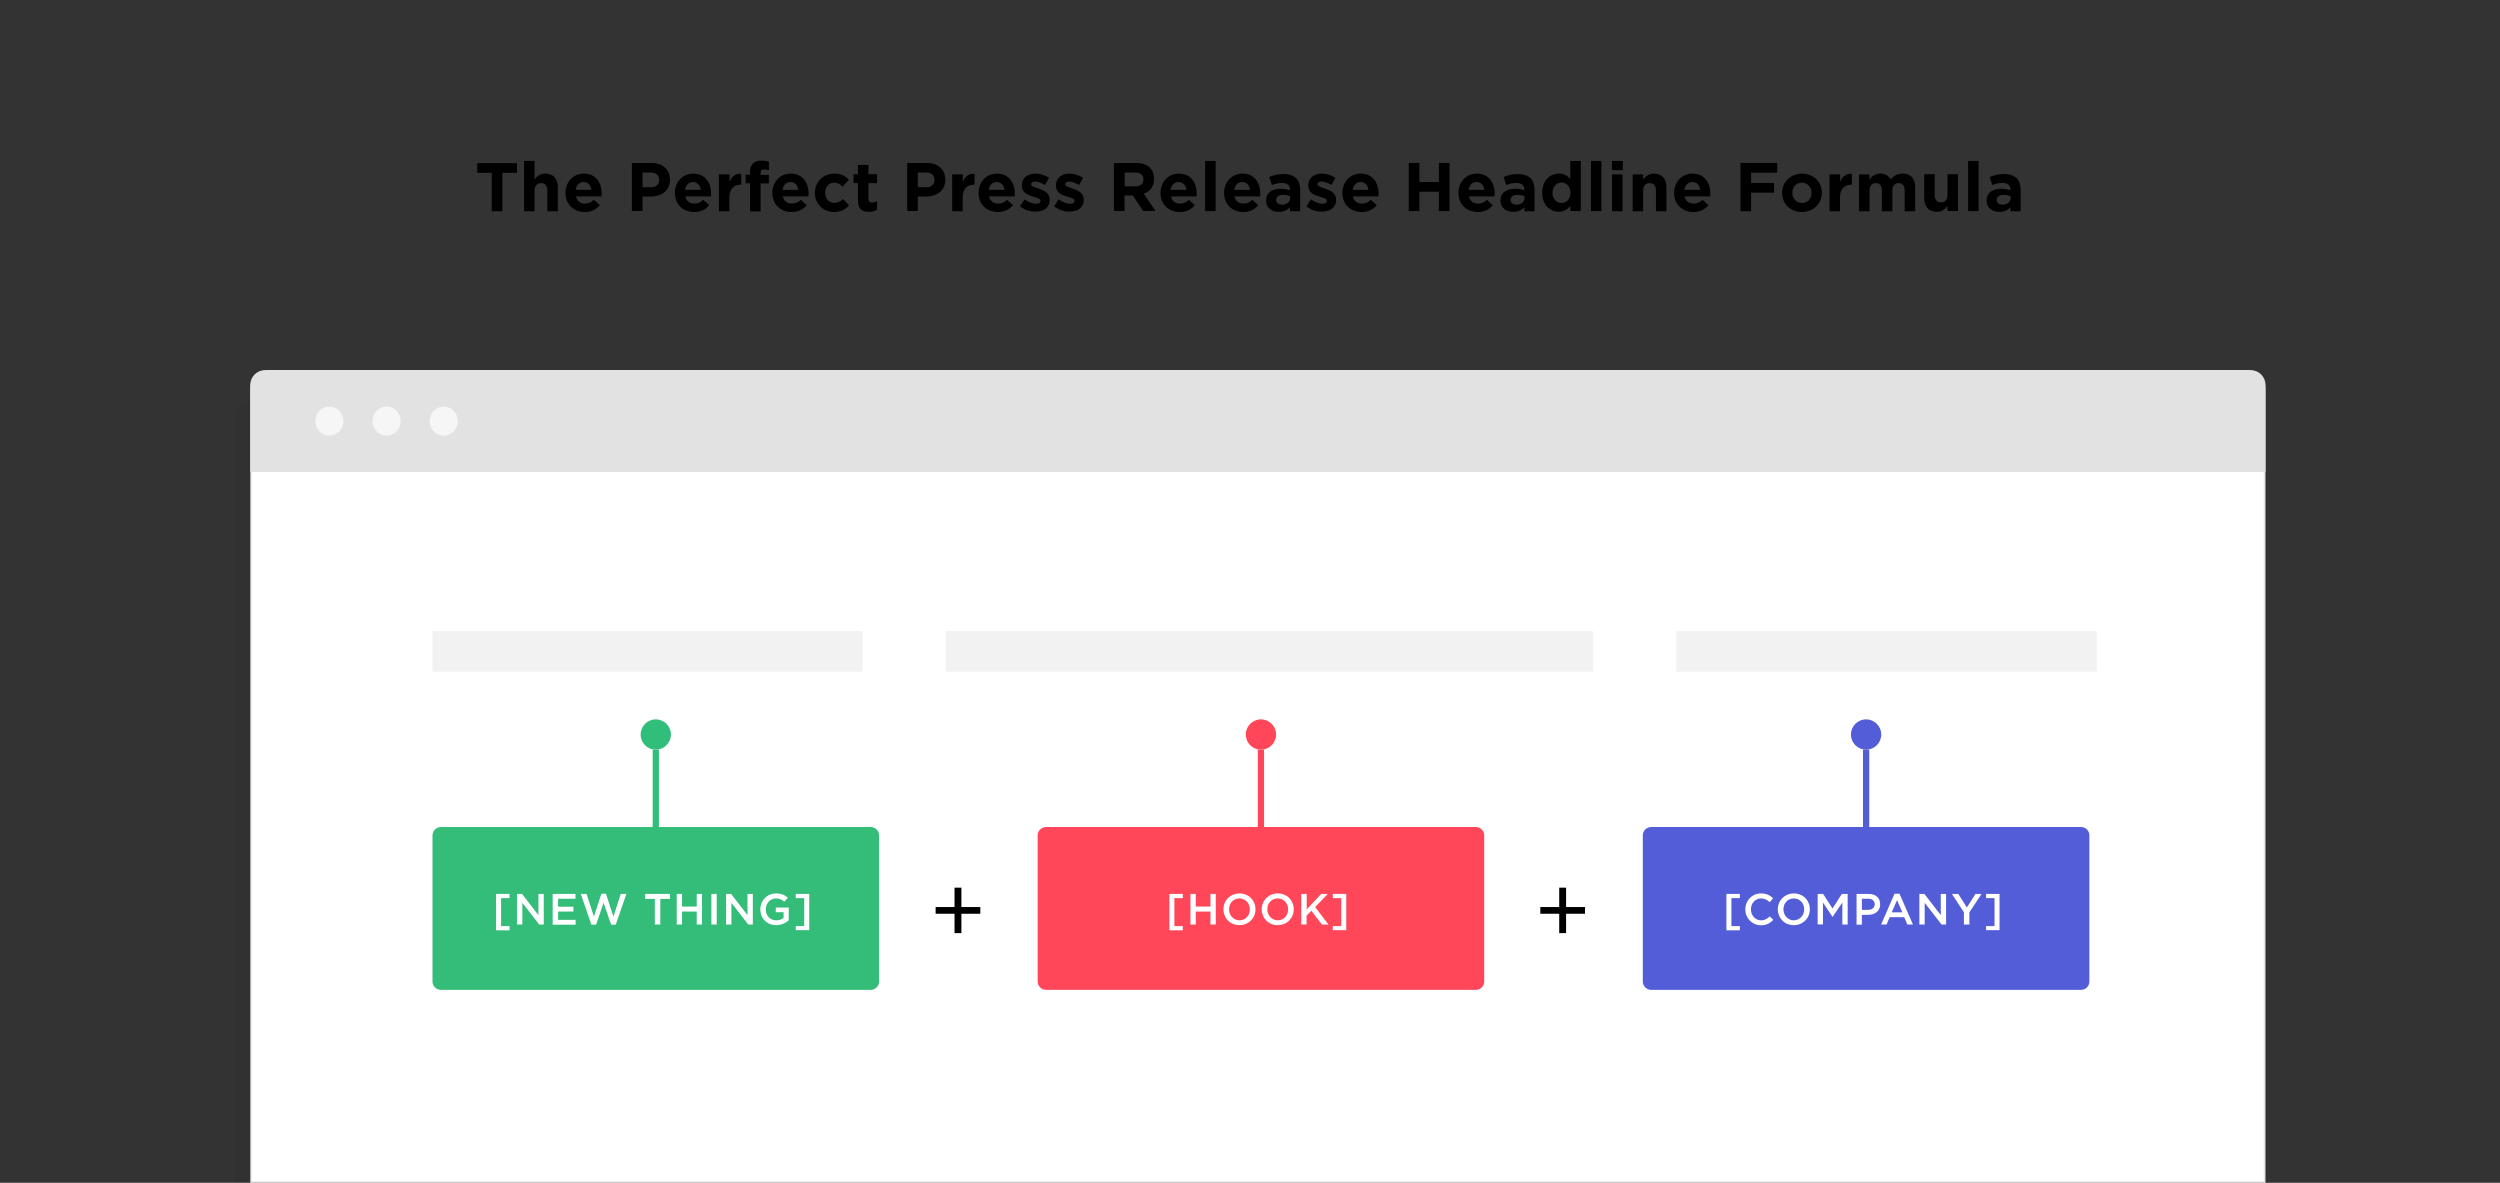 <?xml version="1.0" encoding="utf-8"?>
<!-- Generator: Adobe Illustrator 19.1.0, SVG Export Plug-In . SVG Version: 6.00 Build 0)  -->
<svg version="1.1" id="Layer_1" xmlns="http://www.w3.org/2000/svg" xmlns:xlink="http://www.w3.org/1999/xlink" x="0px" y="0px"
	 viewBox="0 0 1600 757" style="enable-background:new 0 0 1600 757;" width="1600px" height="757px" xml:space="preserve">
<rect x="0" y="0" width="1600" height="757" fill="#333333" stroke="none"/>
<style type="text/css">
	.st0{fill:none;}
	.st1{opacity:5.000000e-002;}
	.st2{fill:#FFFFFF;}
	.st3{fill:#E8E8E8;}
	.st4{fill:#E2E2E2;}
	.st5{fill:#F6F6F6;}
	.st6{fill:#31BE7A;}
	.st7{fill:#FF4759;}
	.st8{fill:#535DD8;}
	.st9{fill:#34BC79;}
	.st10{fill:#F2F2F2;}
</style>
<g>
	<rect x="0" class="st0" width="1600" height="757"/>
</g>
<g>
	<g>
		<g class="st1">
			<g>
				<path d="M1439.8,757H150.2V268.4c0-6.3,5.1-11.5,11.5-11.5h1266.7c6.3,0,11.5,5.1,11.5,11.5V757z"/>
			</g>
		</g>
		<g>
			<g>
				<path class="st2" d="M160.7,756.5V248.4c0-6.1,4.9-11,11-11h1266.7c6.1,0,11,4.9,11,11v508.1H160.7z"/>
			</g>
			<g>
				<path class="st3" d="M1438.3,237.9c5.8,0,10.5,4.7,10.5,10.5V756H161.2V248.4c0-5.8,4.7-10.5,10.5-10.5H1438.3 M1438.3,236.9
					H171.7c-6.3,0-11.5,5.1-11.5,11.5V757h1289.7V248.4C1449.8,242,1444.7,236.9,1438.3,236.9L1438.3,236.9z"/>
			</g>
		</g>
		<g>
			<path class="st4" d="M1449.8,302.1H160.2v-55.8c0-5.2,4.2-9.4,9.4-9.4h1270.9c5.2,0,9.4,4.2,9.4,9.4V302.1z"/>
		</g>
	</g>
	<g>
		<g>
			<g>
				<ellipse class="st5" cx="284" cy="269.5" rx="9" ry="9.3"/>
			</g>
			<g>
				<ellipse class="st5" cx="247.4" cy="269.5" rx="9" ry="9.3"/>
			</g>
			<g>
				<ellipse class="st5" cx="210.8" cy="269.5" rx="9" ry="9.3"/>
			</g>
		</g>
	</g>
</g>
<g>
	<path d="M314.8,110.6h-9.4v-6.2h25.5v6.2h-9.4v24.6h-6.8V110.6z"/>
	<path d="M335.4,103h6.7v11.9c1.5-2,3.5-3.8,6.9-3.8c5.1,0,8,3.3,8,8.8v15.3h-6.7V122c0-3.2-1.5-4.8-4-4.8s-4.2,1.6-4.2,4.8v13.2
		h-6.7V103z"/>
	<path d="M361.9,123.5L361.9,123.5c0-6.8,4.8-12.4,11.7-12.4c7.9,0,11.5,6.1,11.5,12.8c0,0.5,0,1.1-0.1,1.8h-16.4
		c0.7,3,2.8,4.6,5.8,4.6c2.2,0,3.9-0.7,5.7-2.4l3.8,3.4c-2.2,2.7-5.4,4.4-9.6,4.4C367.1,135.7,361.9,130.7,361.9,123.5z
		 M378.5,121.5c-0.4-3-2.2-5-5-5c-2.8,0-4.6,2-5.1,5H378.5z"/>
	<path d="M404.4,104.3h12.6c7.3,0,11.8,4.4,11.8,10.6v0.1c0,7.1-5.5,10.8-12.5,10.8h-5.1v9.2h-6.8V104.3z M416.5,119.9
		c3.4,0,5.4-2,5.4-4.7v-0.1c0-3-2.1-4.7-5.5-4.7h-5.2v9.4H416.5z"/>
	<path d="M431.9,123.5L431.9,123.5c0-6.8,4.8-12.4,11.7-12.4c7.9,0,11.5,6.1,11.5,12.8c0,0.5,0,1.1-0.1,1.8h-16.4
		c0.7,3,2.8,4.6,5.8,4.6c2.2,0,3.9-0.7,5.7-2.4l3.8,3.4c-2.2,2.7-5.4,4.4-9.6,4.4C437.1,135.7,431.9,130.7,431.9,123.5z
		 M448.5,121.5c-0.4-3-2.2-5-5-5c-2.8,0-4.6,2-5.1,5H448.5z"/>
	<path d="M460.2,111.6h6.7v4.8c1.4-3.3,3.6-5.4,7.5-5.2v7h-0.4c-4.4,0-7.2,2.7-7.2,8.3v8.7h-6.7V111.6z"/>
	<path d="M480,117.3h-2.8v-5.5h2.8v-1.5c0-2.6,0.7-4.5,1.9-5.7c1.2-1.2,3-1.8,5.4-1.8c2.1,0,3.5,0.3,4.8,0.7v5.5
		c-1-0.4-1.9-0.6-3-0.6c-1.5,0-2.4,0.8-2.4,2.6v0.9h5.4v5.5h-5.3v17.9H480V117.3z"/>
	<path d="M494.3,123.5L494.3,123.5c0-6.8,4.8-12.4,11.7-12.4c7.9,0,11.5,6.1,11.5,12.8c0,0.5,0,1.1-0.1,1.8h-16.4
		c0.7,3,2.8,4.6,5.8,4.6c2.2,0,3.9-0.7,5.7-2.4l3.8,3.4c-2.2,2.7-5.4,4.4-9.6,4.4C499.5,135.7,494.3,130.7,494.3,123.5z
		 M510.9,121.5c-0.4-3-2.2-5-5-5c-2.8,0-4.6,2-5.1,5H510.9z"/>
	<path d="M521.5,123.5L521.5,123.5c0-6.8,5.1-12.4,12.4-12.4c4.4,0,7.2,1.5,9.4,4l-4.1,4.4c-1.5-1.6-3-2.6-5.4-2.6
		c-3.3,0-5.7,2.9-5.7,6.4v0.1c0,3.6,2.3,6.5,6,6.5c2.2,0,3.8-1,5.4-2.5l3.9,4c-2.3,2.5-4.9,4.3-9.6,4.3
		C526.7,135.7,521.5,130.2,521.5,123.5z"/>
	<path d="M549.1,128.4v-11.2h-2.8v-5.7h2.8v-6h6.7v6h5.5v5.7h-5.5v10.1c0,1.5,0.7,2.3,2.2,2.3c1.2,0,2.3-0.3,3.3-0.8v5.4
		c-1.4,0.8-3,1.4-5.3,1.4C551.8,135.5,549.1,133.9,549.1,128.4z"/>
	<path d="M580.6,104.3h12.6c7.3,0,11.8,4.4,11.8,10.6v0.1c0,7.1-5.5,10.8-12.5,10.8h-5.1v9.2h-6.8V104.3z M592.7,119.9
		c3.4,0,5.4-2,5.4-4.7v-0.1c0-3-2.1-4.7-5.5-4.7h-5.2v9.4H592.7z"/>
	<path d="M609.5,111.6h6.7v4.8c1.4-3.3,3.6-5.4,7.5-5.2v7h-0.4c-4.4,0-7.2,2.7-7.2,8.3v8.7h-6.7V111.6z"/>
	<path d="M626.3,123.5L626.3,123.5c0-6.8,4.8-12.4,11.7-12.4c7.9,0,11.5,6.1,11.5,12.8c0,0.5,0,1.1-0.1,1.8h-16.4
		c0.7,3,2.8,4.6,5.8,4.6c2.2,0,3.9-0.7,5.7-2.4l3.8,3.4c-2.2,2.7-5.4,4.4-9.6,4.4C631.5,135.7,626.3,130.7,626.3,123.5z
		 M642.9,121.5c-0.4-3-2.2-5-5-5c-2.8,0-4.6,2-5.1,5H642.9z"/>
	<path d="M652.8,132l2.9-4.4c2.6,1.8,5.2,2.8,7.4,2.8c1.9,0,2.8-0.7,2.8-1.8v-0.1c0-1.5-2.3-1.9-4.9-2.7c-3.3-1-7-2.5-7-7.1v-0.1
		c0-4.8,3.9-7.5,8.6-7.5c3,0,6.2,1,8.8,2.7l-2.6,4.6c-2.3-1.4-4.7-2.2-6.4-2.2c-1.6,0-2.5,0.7-2.5,1.6v0.1c0,1.3,2.2,1.9,4.8,2.8
		c3.3,1.1,7.1,2.7,7.1,7v0.1c0,5.2-3.9,7.6-9,7.6C659.6,135.6,655.9,134.5,652.8,132z"/>
	<path d="M674.6,132l2.9-4.4c2.6,1.8,5.2,2.8,7.4,2.8c1.9,0,2.8-0.7,2.8-1.8v-0.1c0-1.5-2.3-1.9-4.9-2.7c-3.3-1-7-2.5-7-7.1v-0.1
		c0-4.8,3.9-7.5,8.6-7.5c3,0,6.2,1,8.8,2.7l-2.6,4.6c-2.3-1.4-4.7-2.2-6.4-2.2c-1.6,0-2.5,0.7-2.5,1.6v0.1c0,1.3,2.2,1.9,4.8,2.8
		c3.3,1.1,7.1,2.7,7.1,7v0.1c0,5.2-3.9,7.6-9,7.6C681.5,135.6,677.8,134.5,674.6,132z"/>
	<path d="M712.9,104.3H727c3.9,0,7,1.1,9,3.1c1.7,1.7,2.6,4.1,2.6,7v0.1c0,5-2.7,8.1-6.6,9.5l7.5,11h-7.9l-6.6-9.9h-5.3v9.9h-6.8
		V104.3z M726.6,119.3c3.3,0,5.2-1.8,5.2-4.4v-0.1c0-2.9-2-4.4-5.3-4.4h-6.7v8.8H726.6z"/>
	<path d="M742.7,123.5L742.7,123.5c0-6.8,4.8-12.4,11.7-12.4c7.9,0,11.5,6.1,11.5,12.8c0,0.5,0,1.1-0.1,1.8h-16.4
		c0.7,3,2.8,4.6,5.8,4.6c2.2,0,3.9-0.7,5.7-2.4l3.8,3.4c-2.2,2.7-5.4,4.4-9.6,4.4C747.9,135.7,742.7,130.7,742.7,123.5z
		 M759.3,121.5c-0.4-3-2.2-5-5-5c-2.8,0-4.6,2-5.1,5H759.3z"/>
	<path d="M771.3,103h6.7v32.1h-6.7V103z"/>
	<path d="M783.4,123.5L783.4,123.5c0-6.8,4.8-12.4,11.7-12.4c7.9,0,11.5,6.1,11.5,12.8c0,0.5,0,1.1-0.1,1.8H790
		c0.7,3,2.8,4.6,5.8,4.6c2.2,0,3.9-0.7,5.7-2.4l3.8,3.4c-2.2,2.7-5.4,4.4-9.6,4.4C788.6,135.7,783.4,130.7,783.4,123.5z M800,121.5
		c-0.4-3-2.2-5-5-5c-2.8,0-4.6,2-5.1,5H800z"/>
	<path d="M810.3,128.4L810.3,128.4c0-5.2,3.9-7.6,9.5-7.6c2.4,0,4.1,0.4,5.8,1v-0.4c0-2.8-1.7-4.3-5.1-4.3c-2.6,0-4.4,0.5-6.5,1.3
		l-1.7-5.1c2.6-1.1,5.1-1.9,9.2-1.9c3.7,0,6.3,1,8,2.6c1.8,1.8,2.6,4.4,2.6,7.5v13.7h-6.5v-2.6c-1.6,1.8-3.9,3-7.1,3
		C813.9,135.6,810.3,133,810.3,128.4z M825.7,126.8v-1.2c-1.1-0.5-2.6-0.9-4.3-0.9c-2.9,0-4.6,1.1-4.6,3.3v0.1
		c0,1.8,1.5,2.9,3.7,2.9C823.5,131,825.7,129.2,825.7,126.8z"/>
	<path d="M836.1,132l2.9-4.4c2.6,1.8,5.2,2.8,7.4,2.8c1.9,0,2.8-0.7,2.8-1.8v-0.1c0-1.5-2.3-1.9-4.9-2.7c-3.3-1-7-2.5-7-7.1v-0.1
		c0-4.8,3.9-7.5,8.6-7.5c3,0,6.2,1,8.8,2.7l-2.6,4.6c-2.3-1.4-4.7-2.2-6.4-2.2c-1.6,0-2.5,0.7-2.5,1.6v0.1c0,1.3,2.2,1.9,4.8,2.8
		c3.3,1.1,7.1,2.7,7.1,7v0.1c0,5.2-3.9,7.6-9,7.6C842.9,135.6,839.2,134.5,836.1,132z"/>
	<path d="M859.1,123.5L859.1,123.5c0-6.8,4.8-12.4,11.7-12.4c7.9,0,11.5,6.1,11.5,12.8c0,0.5,0,1.1-0.1,1.8h-16.4
		c0.7,3,2.8,4.6,5.8,4.6c2.2,0,3.9-0.7,5.7-2.4l3.8,3.4c-2.2,2.7-5.4,4.4-9.6,4.4C864.4,135.7,859.1,130.7,859.1,123.5z
		 M875.8,121.5c-0.4-3-2.2-5-5-5c-2.8,0-4.6,2-5.1,5H875.8z"/>
	<path d="M901.6,104.3h6.8v12.2h12.5v-12.2h6.8v30.8h-6.8v-12.4h-12.5v12.4h-6.8V104.3z"/>
	<path d="M933.4,123.5L933.4,123.5c0-6.8,4.8-12.4,11.7-12.4c7.9,0,11.5,6.1,11.5,12.8c0,0.5,0,1.1-0.1,1.8h-16.4
		c0.7,3,2.8,4.6,5.8,4.6c2.2,0,3.9-0.7,5.7-2.4l3.8,3.4c-2.2,2.7-5.4,4.4-9.6,4.4C938.6,135.7,933.4,130.7,933.4,123.5z M950,121.5
		c-0.4-3-2.2-5-5-5c-2.8,0-4.6,2-5.1,5H950z"/>
	<path d="M960.3,128.4L960.3,128.4c0-5.2,3.9-7.6,9.5-7.6c2.4,0,4.1,0.4,5.8,1v-0.4c0-2.8-1.7-4.3-5.1-4.3c-2.6,0-4.4,0.5-6.5,1.3
		l-1.7-5.1c2.6-1.1,5.1-1.9,9.2-1.9c3.7,0,6.3,1,8,2.6c1.8,1.8,2.6,4.4,2.6,7.5v13.7h-6.5v-2.6c-1.6,1.8-3.9,3-7.1,3
		C964,135.6,960.3,133,960.3,128.4z M975.7,126.8v-1.2c-1.1-0.5-2.6-0.9-4.3-0.9c-2.9,0-4.6,1.1-4.6,3.3v0.1c0,1.8,1.5,2.9,3.7,2.9
		C973.6,131,975.7,129.2,975.7,126.8z"/>
	<path d="M987,123.4L987,123.4c0-8,5.1-12.3,10.7-12.3c3.6,0,5.8,1.6,7.3,3.5V103h6.7v32.1h-6.7v-3.4c-1.6,2.2-3.9,3.8-7.3,3.8
		C992.2,135.6,987,131.3,987,123.4z M1005.1,123.4L1005.1,123.4c0-4-2.6-6.6-5.7-6.6s-5.8,2.6-5.8,6.5v0.1c0,3.9,2.6,6.5,5.8,6.5
		S1005.1,127.3,1005.1,123.4z"/>
	<path d="M1018.2,103h6.7v32.1h-6.7V103z"/>
	<path d="M1031.6,103h7v5.9h-7V103z M1031.7,111.6h6.7v23.6h-6.7V111.6z"/>
	<path d="M1044.9,111.6h6.7v3.3c1.5-2,3.5-3.8,6.9-3.8c5.1,0,8,3.3,8,8.8v15.3h-6.7V122c0-3.2-1.5-4.8-4-4.8c-2.6,0-4.2,1.6-4.2,4.8
		v13.2h-6.7V111.6z"/>
	<path d="M1071.4,123.5L1071.4,123.5c0-6.8,4.8-12.4,11.7-12.4c7.9,0,11.5,6.1,11.5,12.8c0,0.5,0,1.1-0.1,1.8h-16.4
		c0.7,3,2.8,4.6,5.8,4.6c2.2,0,3.9-0.7,5.7-2.4l3.8,3.4c-2.2,2.7-5.4,4.4-9.6,4.4C1076.7,135.7,1071.4,130.7,1071.4,123.5z
		 M1088.1,121.5c-0.4-3-2.2-5-5-5c-2.8,0-4.6,2-5.1,5H1088.1z"/>
	<path d="M1113.9,104.3h23.5v6.2h-16.7v6.6h14.7v6.2h-14.7v11.9h-6.8V104.3z"/>
	<path d="M1140.5,123.5L1140.5,123.5c0-6.9,5.5-12.4,12.8-12.4c7.3,0,12.7,5.4,12.7,12.2v0.1c0,6.8-5.5,12.3-12.8,12.3
		C1145.9,135.7,1140.5,130.3,1140.5,123.5z M1159.4,123.5L1159.4,123.5c0-3.6-2.5-6.6-6.2-6.6c-3.8,0-6.1,2.9-6.1,6.4v0.1
		c0,3.5,2.5,6.5,6.2,6.5C1157.1,129.9,1159.4,127,1159.4,123.5z"/>
	<path d="M1171,111.6h6.7v4.8c1.4-3.3,3.6-5.4,7.5-5.2v7h-0.4c-4.4,0-7.2,2.7-7.2,8.3v8.7h-6.7V111.6z"/>
	<path d="M1189.7,111.6h6.7v3.3c1.5-2,3.6-3.8,7-3.8c3.1,0,5.4,1.4,6.6,3.7c2.1-2.4,4.5-3.7,7.7-3.7c5,0,8,3,8,8.7v15.4h-6.7V122
		c0-3.2-1.4-4.8-3.9-4.8c-2.5,0-4,1.6-4,4.8v13.2h-6.7V122c0-3.2-1.4-4.8-3.9-4.8c-2.5,0-4,1.6-4,4.8v13.2h-6.7V111.6z"/>
	<path d="M1231.5,126.8v-15.3h6.7v13.2c0,3.2,1.5,4.8,4,4.8c2.6,0,4.2-1.6,4.2-4.8v-13.2h6.7v23.6h-6.7v-3.3c-1.5,2-3.5,3.8-6.9,3.8
		C1234.5,135.6,1231.5,132.2,1231.5,126.8z"/>
	<path d="M1259.6,103h6.7v32.1h-6.7V103z"/>
	<path d="M1271.4,128.4L1271.4,128.4c0-5.2,3.9-7.6,9.5-7.6c2.4,0,4.1,0.4,5.8,1v-0.4c0-2.8-1.7-4.3-5.1-4.3c-2.6,0-4.4,0.5-6.5,1.3
		l-1.7-5.1c2.6-1.1,5.1-1.9,9.2-1.9c3.7,0,6.3,1,8,2.6c1.8,1.8,2.6,4.4,2.6,7.5v13.7h-6.5v-2.6c-1.6,1.8-3.9,3-7.1,3
		C1275.1,135.6,1271.4,133,1271.4,128.4z M1286.8,126.8v-1.2c-1.1-0.5-2.6-0.9-4.3-0.9c-2.9,0-4.6,1.1-4.6,3.3v0.1
		c0,1.8,1.5,2.9,3.7,2.9C1284.7,131,1286.8,129.2,1286.8,126.8z"/>
</g>
<g>
	<g>
		<g>
			<circle class="st6" cx="419.7" cy="470.1" r="9.7"/>
		</g>
		<g>
			<rect x="417.7" y="479.8" class="st6" width="4" height="91.2"/>
		</g>
	</g>
	<g>
		<g>
			<circle class="st7" cx="807" cy="470.1" r="9.7"/>
		</g>
		<g>
			<rect x="805" y="479.8" class="st7" width="4" height="91.2"/>
		</g>
	</g>
	<g>
		<g>
			<circle class="st8" cx="1194.3" cy="470.1" r="9.7"/>
		</g>
		<g>
			<rect x="1192.3" y="479.8" class="st8" width="4" height="91.2"/>
		</g>
	</g>
	<g>
		<g>
			<path class="st9" d="M557.3,633.5H282.1c-2.9,0-5.3-2.4-5.3-5.3v-93.6c0-2.9,2.4-5.3,5.3-5.3h275.2c2.9,0,5.3,2.4,5.3,5.3v93.6
				C562.6,631.1,560.2,633.5,557.3,633.5z"/>
		</g>
		<g>
			<path class="st2" d="M317.5,572.1h8.6v2.7h-5.4v17.9h5.4v2.7h-8.6V572.1z"/>
			<path class="st2" d="M330.9,572.1h3.2l10.5,13.6v-13.6h3.4v19.6h-2.9l-10.8-13.9v13.9h-3.4V572.1z"/>
			<path class="st2" d="M353.8,572.1h14.5v3.1h-11.1v5.1h9.8v3.1h-9.8v5.3h11.2v3.1h-14.7V572.1z"/>
			<path class="st2" d="M371.7,572.1h3.7l4.7,14.5l4.8-14.6h2.9l4.8,14.6l4.7-14.5h3.6l-6.8,19.7h-3l-4.8-14.1l-4.8,14.1h-3
				L371.7,572.1z"/>
			<path class="st2" d="M419.1,575.3h-6.2v-3.2h15.9v3.2h-6.2v16.4h-3.5V575.3z"/>
			<path class="st2" d="M433.1,572.1h3.4v8.1h9.4v-8.1h3.4v19.6h-3.4v-8.3h-9.4v8.3h-3.4V572.1z"/>
			<path class="st2" d="M455.3,572.1h3.4v19.6h-3.4V572.1z"/>
			<path class="st2" d="M464.7,572.1h3.2l10.5,13.6v-13.6h3.4v19.6h-2.9l-10.8-13.9v13.9h-3.4V572.1z"/>
			<path class="st2" d="M486.6,582L486.6,582c0-5.5,4.2-10.2,10.1-10.2c3.4,0,5.5,1,7.5,2.7l-2.2,2.6c-1.5-1.3-3-2.1-5.5-2.1
				c-3.6,0-6.4,3.2-6.4,6.9v0.1c0,4,2.7,7,6.7,7c1.8,0,3.5-0.6,4.7-1.5v-3.7h-5v-3h8.3v8.2c-1.9,1.7-4.7,3.1-8.2,3.1
				C490.7,592,486.6,587.7,486.6,582z"/>
			<path class="st2" d="M509.3,592.7h5.4v-17.9h-5.4v-2.7h8.6v23.2h-8.6V592.7z"/>
		</g>
	</g>
	<g>
		<g>
			<path class="st7" d="M944.6,633.5H669.4c-2.9,0-5.3-2.4-5.3-5.3v-93.6c0-2.9,2.4-5.3,5.3-5.3h275.2c2.9,0,5.3,2.4,5.3,5.3v93.6
				C949.9,631.1,947.5,633.5,944.6,633.5z"/>
		</g>
		<g>
			<path class="st2" d="M748.4,572.1h8.6v2.7h-5.4v17.9h5.4v2.7h-8.6V572.1z"/>
			<path class="st2" d="M761.9,572.1h3.4v8.1h9.4v-8.1h3.4v19.6h-3.4v-8.3h-9.4v8.3h-3.4V572.1z"/>
			<path class="st2" d="M783,582L783,582c0-5.6,4.3-10.2,10.3-10.2c6,0,10.2,4.6,10.2,10.1v0.1c0,5.5-4.3,10.1-10.3,10.1
				S783,587.5,783,582z M799.9,582L799.9,582c0-3.9-2.8-7-6.7-7s-6.6,3.1-6.6,6.9v0.1c0,3.8,2.8,7,6.7,7S799.9,585.8,799.9,582z"/>
			<path class="st2" d="M807.5,582L807.5,582c0-5.6,4.3-10.2,10.3-10.2c6,0,10.2,4.6,10.2,10.1v0.1c0,5.5-4.3,10.1-10.3,10.1
				S807.5,587.5,807.5,582z M824.4,582L824.4,582c0-3.9-2.8-7-6.7-7s-6.6,3.1-6.6,6.9v0.1c0,3.8,2.8,7,6.7,7S824.4,585.8,824.4,582z
				"/>
			<path class="st2" d="M832.9,572.1h3.4v9.9l9.3-9.9h4.2l-8.1,8.4l8.5,11.2H846l-6.7-8.8l-3.1,3.1v5.7h-3.4V572.1z"/>
			<path class="st2" d="M853,592.7h5.4v-17.9H853v-2.7h8.6v23.2H853V592.7z"/>
		</g>
	</g>
	<g>
		<g>
			<path class="st8" d="M1331.9,633.5h-275.2c-2.9,0-5.3-2.4-5.3-5.3v-93.6c0-2.9,2.4-5.3,5.3-5.3h275.2c2.9,0,5.3,2.4,5.3,5.3v93.6
				C1337.2,631.1,1334.9,633.5,1331.9,633.5z"/>
		</g>
		<g>
			<path class="st2" d="M1104.9,572.1h8.6v2.7h-5.4v17.9h5.4v2.7h-8.6V572.1z"/>
			<path class="st2" d="M1117,582L1117,582c0-5.6,4.2-10.2,10.1-10.2c3.6,0,5.8,1.3,7.7,3.1l-2.2,2.5c-1.6-1.5-3.2-2.4-5.5-2.4
				c-3.8,0-6.5,3.1-6.5,6.9v0.1c0,3.8,2.7,7,6.5,7c2.4,0,3.9-1,5.6-2.5l2.2,2.2c-2,2.1-4.3,3.5-8,3.5
				C1121.2,592,1117,587.6,1117,582z"/>
			<path class="st2" d="M1137.8,582L1137.8,582c0-5.6,4.3-10.2,10.3-10.2s10.2,4.6,10.2,10.1v0.1c0,5.5-4.3,10.1-10.3,10.1
				S1137.8,587.5,1137.8,582z M1154.7,582L1154.7,582c0-3.9-2.8-7-6.7-7s-6.6,3.1-6.6,6.9v0.1c0,3.8,2.8,7,6.7,7
				C1151.9,588.9,1154.7,585.8,1154.7,582z"/>
			<path class="st2" d="M1163.1,572.1h3.7l6,9.3l6-9.3h3.7v19.6h-3.4v-14.1l-6.2,9.2h-0.1l-6.1-9.2v14h-3.4V572.1z"/>
			<path class="st2" d="M1188.2,572.1h7.7c4.6,0,7.4,2.6,7.4,6.6v0.1c0,4.4-3.5,6.7-7.8,6.7h-3.9v6.3h-3.4V572.1z M1195.6,582.3
				c2.6,0,4.2-1.5,4.2-3.5v-0.1c0-2.3-1.7-3.5-4.2-3.5h-4v7.1H1195.6z"/>
			<path class="st2" d="M1212.5,572h3.2l8.6,19.7h-3.6l-2-4.7h-9.3l-2,4.7h-3.5L1212.5,572z M1217.5,583.9l-3.4-7.8l-3.4,7.8H1217.5
				z"/>
			<path class="st2" d="M1228.4,572.1h3.2l10.5,13.6v-13.6h3.4v19.6h-2.9l-10.8-13.9v13.9h-3.4V572.1z"/>
			<path class="st2" d="M1257,584l-7.8-11.9h4.1l5.5,8.7l5.5-8.7h3.9l-7.8,11.8v7.8h-3.5V584z"/>
			<path class="st2" d="M1271.1,592.7h5.4v-17.9h-5.4v-2.7h8.6v23.2h-8.6V592.7z"/>
		</g>
	</g>
	<g>
		<path d="M610.9,584.8h-12.1v-4.3h12.1v-12.4h4.4v12.4h12.1v4.3h-12.1v12.4h-4.4V584.8z"/>
	</g>
	<g>
		<path d="M997.9,584.8h-12.1v-4.3h12.1v-12.4h4.4v12.4h12.1v4.3h-12.1v12.4h-4.4V584.8z"/>
	</g>
</g>
<g>
	<g>
		<rect x="276.8" y="403.9" class="st10" width="275.2" height="26"/>
	</g>
	<g>
		<rect x="605.3" y="403.9" class="st10" width="414.3" height="26"/>
	</g>
	<g>
		<rect x="1072.9" y="403.9" class="st10" width="269.1" height="26"/>
	</g>
</g>
</svg>

